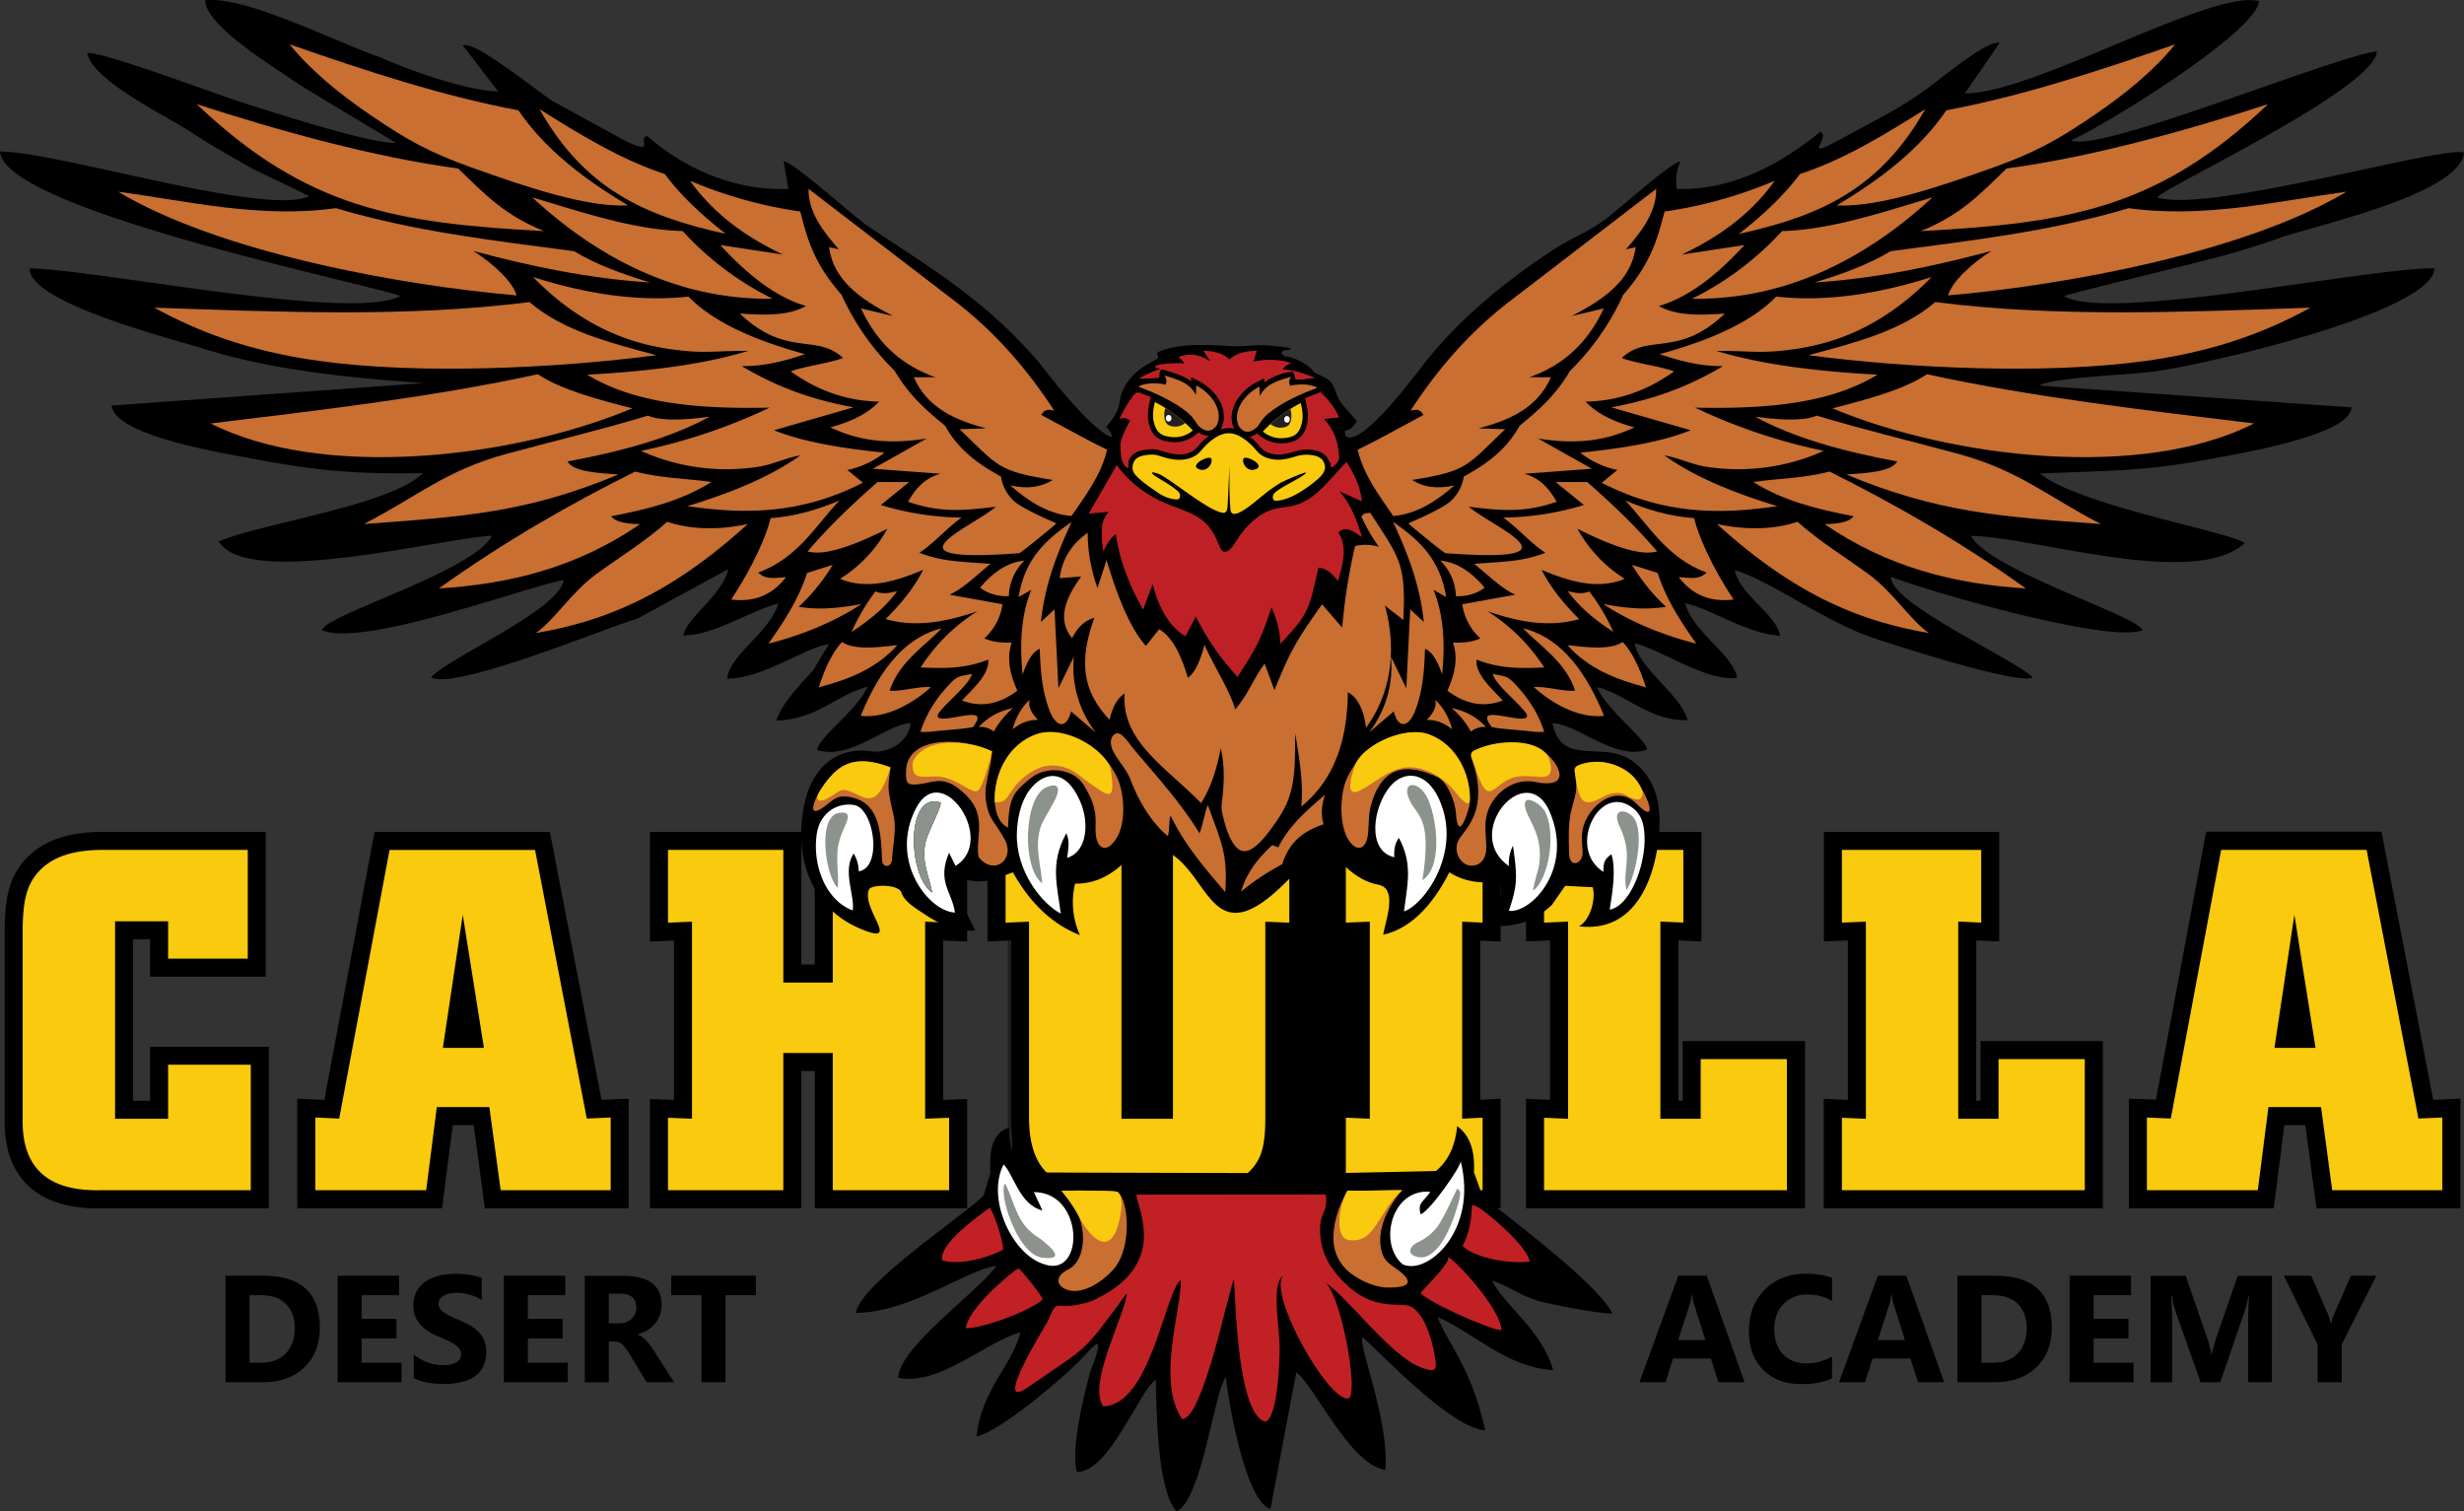 <svg xmlns="http://www.w3.org/2000/svg" viewBox="0 0 1087.59 667"><rect x="0" y="0" width="1087.59" height="667" fill="#333333" stroke="none"/><defs><style>.cls-1,.cls-2{fill:#000001;}.cls-1{stroke:#231f20;stroke-miterlimit:2.61;stroke-width:1.97px;}.cls-2,.cls-3,.cls-4,.cls-5,.cls-6,.cls-7,.cls-8,.cls-9{fill-rule:evenodd;}.cls-3{fill:#f9ca0d;}.cls-4{fill:#231f20;}.cls-5{fill:#c86f31;}.cls-10,.cls-6{fill:#fff;}.cls-7{fill:#c12025;}.cls-8{fill:#8c928c;}.cls-9{fill:#be2025;}</style></defs><title>CDA_logo</title><g id="Layer_2" data-name="Layer 2"><g id="Layer_2-2" data-name="Layer 2"><rect class="cls-1" x="445.84" y="346.06" width="185.55" height="179.26"/><path class="cls-2" d="M66.24,414.62h-7.5v71.22h7.5V462h52.4v71.32H44.3C17.93,533.8,1.5,520.9,2.07,493.8V411.16c0-6.45.38-13.83,2.32-20A31.31,31.31,0,0,1,13.54,377c8.32-7.44,19.66-9.69,30.61-9.84H117.3v63.89H66.24V414.62Zm76.92,70.82,22.16-118.27h77.4l22.8,118.27,12-.51v48.36H214l-4.92-36.71h-9.25l-4.69,36.71H131.21V484.93l12,.51Zm154.31,0V415.11l-10.58.45v-48.4h66.82v58.55h5.92V367.16h67.27v48.4l-10.58-.45v70.37l10.58-.41v48.22H359.63V472.71h-5.92v60.57H286.89V485.07l10.58.41Zm148.77-70.36-10.36.45v-48.4h67V485.84h6.82V367.16H577v48.4l-10.58-.45V493.8a60.13,60.13,0,0,1-1.81,16.29,28.21,28.21,0,0,1-7.14,12.17A32.47,32.47,0,0,1,543.22,531c-6.06,1.84-13,2.26-19.31,2.26H488.78c-6.3,0-13.42-.39-19.46-2.28a31.67,31.67,0,0,1-14-9c-7-7.63-9-18.2-9-28.22V415.12Zm150.42,70.33V415.08l-10.58.41V367.16h76.27v48.39l-9-.41v70.25l9-.45v48.34H586.09V485l10.58.45Zm87.49,0V415.07l-10.58.45V367.16H751v48.37l-10.13-.45v70.75h1.87V459.49h54v73.8H673.57V485l10.58.45Zm131.47,0V415.07l-10.58.45V367.16h77.4v48.37l-10.13-.45v70.75h1.87V459.49h54v73.8H805V485l10.58.45Zm136-.05,22.16-118.27h77.4L1074,485.44l12-.51v48.36h-63.53l-4.92-36.71h-9.25l-4.69,36.71H939.67V484.93Z"/><path class="cls-3" d="M110.69,469.93v55.4H44.15Q9.35,526,10,493.8V411.16c0-7.62.64-13.51,2-17.64a23,23,0,0,1,6.87-10.58c5.63-5.07,14-7.66,25.3-7.81h65.19v48H74.21V406.65H50.79V493.8H74.21V469.93Z"/><path class="cls-3" d="M139.18,525.32V493.24l10.55.45,22.22-118.56h64.22L259,493.69l10.55-.45v32.09H221L216,488.62H192.81l-4.69,36.71Zm56.3-62.83H213.6l-9.34-58.74Z"/><polygon class="cls-3" points="294.85 525.33 294.85 493.35 305.44 493.76 305.44 406.8 294.85 407.25 294.85 375.13 345.75 375.13 345.75 433.68 367.59 433.68 367.59 375.13 418.93 375.13 418.93 407.25 408.35 406.8 408.35 493.76 418.93 493.35 418.93 525.33 367.59 525.33 367.59 464.75 345.75 464.75 345.75 525.33 294.85 525.33"/><path class="cls-3" d="M454.21,406.8l-10.36.45V375.13H495V493.8h22.74V375.13h51.34v32.13l-10.58-.45v87c0,5.93-.49,10.62-1.5,14.07a20.28,20.28,0,0,1-5.25,8.89,24.5,24.5,0,0,1-10.81,6.64q-6.31,1.91-17,1.91H488.78c-7.28,0-13-.64-17.08-1.91a23.87,23.87,0,0,1-10.55-6.76q-6.81-7.49-6.94-22.86Z"/><polygon class="cls-3" points="594.05 525.33 594.05 493.31 604.63 493.76 604.63 406.8 594.05 407.22 594.05 375.13 654.4 375.13 654.4 407.22 645.39 406.8 645.39 493.76 654.4 493.31 654.4 525.33 594.05 525.33"/><polygon class="cls-3" points="681.54 525.33 681.54 493.35 692.12 493.8 692.12 406.76 681.54 407.22 681.54 375.13 743.01 375.13 743.01 407.22 732.88 406.76 732.88 493.8 750.67 493.8 750.67 467.45 788.72 467.45 788.72 525.33 681.54 525.33"/><polygon class="cls-3" points="813.01 525.33 813.01 493.35 823.59 493.8 823.59 406.76 813.01 407.22 813.01 375.13 874.48 375.13 874.48 407.22 864.35 406.76 864.35 493.8 882.14 493.8 882.14 467.45 920.2 467.45 920.2 525.33 813.01 525.33"/><path class="cls-3" d="M947.63,525.32V493.24l10.55.45L980.4,375.13h64.21l22.86,118.56,10.55-.45v32.09h-48.6l-4.92-36.71h-23.23l-4.69,36.71Zm56.3-62.83h18.13l-9.34-58.74Z"/><path class="cls-4" d="M602.28,589.34l-.69.89Z"/><path class="cls-2" d="M586.27,517.86l-131.92-.37c-6.45-4.2-9.39-10.84-8.93-19.81-8.54,2.47-8.63,12.7-8.26,20l-3.06,10.14c-11.8,10.89-53.9,38.65-56.38,51.66,24.76-.27,49.43-19.57,62.12-20.7-8.38,11.62-42.65,35.44-43.43,49.31,18.31,3.73,38.31-15.66,54-20.1-3.32,14.32-17.22,25.22-19.36,46,9.75-1.74,39.76-26.6,49.15-37.29s1.39,7.09.84,9.53c-3,11.21-8.49,33.48-5.68,43.5,14.44-.09,27.22-35.59,34.79-40.8.32,13.13.53,49.12,9.25,58.14,11.25-5.48,16.41-52.44,21.67-59.29,1.15,10.63,8.47,54.65,19.7,58.25l11.39-60.3c7.78,5.19,23.52,40.81,39.38,43.08,1.65-23-12.91-57.09-9.93-58.5,10.56,9.58,38.7,39.63,53.94,41.05-6.15-28.39-17.29-39.4-21-50.1,16.53,7.23,30,22.08,51,23.49-5-17.75-21.47-28.48-27.06-39.56,8.88,2.84,12.65,7.34,23.62,9.78,8.51,1.9,21.14,4.36,29.66,4.87-7.43-15.12-56.84-50.4-57.49-52.14l-3.69-10.36c.53-9.76-2-16.44-7.4-20.27-.8,8.2-3.57,15-9.39,19.79Z"/><path class="cls-5" d="M612.6,568.28c-4.75,0-10.64-2.24-15.38-5.57a19.24,19.24,0,0,1-8.65-16.52c0-6.37,2.33-14.12,6.23-20.69,6.24.17,18.23-.16,24.13-.23-8,9.42-10.51,18.45-9.5,25,1.05,6.79,4.1,7.43,8.58,11C622.12,564.58,624.52,568.38,612.6,568.28Z"/><path class="cls-3" d="M595.23,547.29c-6.29-1-4.33-15.23-.44-21.8,6.24.17,18.23-.16,24.13-.23C607.93,535.08,607.22,549.18,595.23,547.29Z"/><path class="cls-6" d="M627.09,536c4.18-1.63,18.15-21.56,17.62-23.55,7.8,30.88-14.89,50.68-25.63,45.56-10.75-9.08-5.06-33.47,12.26-32C628.64,530.33,625.45,530.68,627.09,536Z"/><path class="cls-6" d="M456.35,526.16c22.35,0,22.53,38.34,4.44,31.8-13.84-4.14-25.63-28.7-17.82-44,4.55,4.44,6.94,17.73,17.15,20.29Z"/><path class="cls-5" d="M491.51,560.2c-5.54,6.26-13.25,10.39-18.77,9.48-6-1-8.16-5.88-1.22-9.41,7.78-3.94,7.73-17.33,4.22-24.3a61.73,61.73,0,0,0-7.28-10.44c2.51-.06,23.84-.2,24.84.54C498.18,529.68,499.8,550.82,491.51,560.2Z"/><path class="cls-3" d="M475.73,536a61.37,61.37,0,0,0-7.28-10.44c2.51-.06,23.84-.2,24.84.54,1.74,1.29,2.11,4.89,1.4,9.31C491.22,556.9,481.2,546.86,475.73,536Z"/><path class="cls-7" d="M415.88,556.25c-1.68-7.06,16.08-19.67,21-23.16,2,2.38,5.73,14.34,6,18.32C437.43,554.79,423.26,558.82,415.88,556.25Z"/><path class="cls-7" d="M426.33,586.25c7.66.13,29.57-8.16,33.93-12.8-.48-1.6-9.18-12.7-10.64-13.58C447.6,560.39,426.95,577.55,426.33,586.25Z"/><path class="cls-7" d="M627,570.69c3.59,4.23,30.36,16.09,35.69,16.46.25-7.91-17-27.86-23.33-32.29C639.34,558,631.85,565.2,627,570.69Z"/><path class="cls-7" d="M645.55,550c6,5.51,21.14,7.94,29.61,6.83-.24-6.61-24.47-27.21-25.36-24.76C649.28,533.5,650.23,540.73,645.55,550Z"/><path class="cls-8" d="M459.08,546.7c-10.31-6.2-10.53-14.1-15.39-24.39-3.37,3.81,5.31,31.43,16.35,32.79C471.88,556.56,462,548.94,459.08,546.7Z"/><path class="cls-8" d="M625.13,554.65c9,2.7,15.18-12.8,17.47-19.95,3.32-10.34,1.48-8.75.66-10.17-2,4-6.28,13.66-8.91,17-5.1,6.52-9.55,6.38-11.15,8.7S622.79,553.95,625.13,554.65Z"/><path class="cls-7" d="M497.33,570.85c-.43,9-17.44,39.68-10.44,49.84,21-.08,27.5-51.34,34.33-55.7.34,12.43-10.91,44.92.6,61.35,9.19-.08,20.47-56.81,22.77-61.59.69,1.48.77,59.53,13.9,62.74,5.45-1.48,6.35-26.23,6.33-33.22,0-7.51-3.8-27.36,1.41-31.19-6.29,8.86,19.94,55.25,28.8,54.17,5.31-.65-3.62-49.59-11.06-51.68,9.22,4.56,29,32.64,43.3,38,7.47,2.78,7,.55,5.85-6.11s-3.86-13.94-6.39-17.11c-3.55-4.43-5-4.4-10.32-4.49-10-.17-16.69-3.37-23.46-10.18-6.57-6.61-10.42-13.86-10.28-23.47.11-7.29,3.48-6.95,2.56-15l-83.64.07c.09,5.76,15.24,31.26-19.79,47-17.18,5.6-14.2-3.21-19.28,8.77-.44,1-25,40.38-9.13,29.45C481.35,593.27,477.12,598.21,497.33,570.85Z"/><path class="cls-2" d="M474.53,390c7,.13,13.44-2.31,19.37-7.25,3.32-2.75,3-5.25,5.34-7.87,1.31-1.45,3.13-2,6.7-1.32,31.39.66,22.88,62.39,71.7,4.78,2.27-3.42,8.83-7.53,11-1.88,4.52,6.36,11.76,12.61,19.69,14,8.85,1.68,3.15,15.94,2.23,22.08,13.23-2.95,22.67-14.72,29.16-27.53,6.72,4.22,14.11,5.21,22,3.84,2.61,7.13-2.17,13.19-4.62,19.6a34.34,34.34,0,0,0,23.53-5.35l4.23-3.52,6-8.61,12.18.63c1.41,5.51-1.22,14.65-6.1,17.23,23.9,2.92,33.09-19.32,35.15-38.72,1.34-12.63-.06-25.63-11.41-34.11-12.72-9.51-31.59,2.83-35.41-16.8C696.47,319.54,713,336,727,330.8c-.41-4.6-18-17.51-22.09-27.55,13.45,3.4,23.42,15.19,40,14.56-3-11.23-21.63-22.7-23.37-33.92,12.73,3.33,31.87,17.14,45.26,15.26-2.33-10.87-19-19.36-23-32.9,12,2.63,26.82,13.29,41.87,14.38-1.31-9.38-17.5-17.63-20-29,15.21,4.39,39.84,22.64,60.55,29.72,9.72,3.32,65.23,21.24,71,17.65-8.28-8.3-63.21-32.7-62.53-44.42,17.08,6.63,96,29.49,111,23.58C944.18,272,878,251.67,870,236.52c27.91.39,98.31,23.52,120.79,3.23C985,234.82,918,223.31,900.44,209c30.41-1.35,45.78-.79,76.36-6.63,11.55-2.21,60.86-10.23,61.09-22.59L900,170.2c6.38-3.67,39.38-4.7,50.27-6.15,23.81-3.17,123.33-26.17,124.36-45.62-28.91-.39-143.77,23.89-163.56,12.28,1.57-.87,40.89-10.42,47.2-12,17.15-4.33,30-7.26,46.83-13.32,16.12-5.79,80.75-19.53,82.49-38-8.23-3.53-114.29,27.22-135.38,19.68,2.28-4,96.51-48.16,96.87-64.41-19.87,2.54-123.15,45.35-134.91,39.23C928,56.1,996.24,14.07,997.11.52c-20.72-5.61-99.95,41-129.84,40.7l15.37-22.34c-4.64-.76-16.72,8.39-26.91,16.34-11.75,9.17-19.11,13.2-32.18,20.23l-13,7c-15.05,8-2.43-1.63-7-4.32-18.19,14.7-38.94,25.86-63.4,25.29a20.7,20.7,0,0,1,1.62-12.32c-5.64,2-20.64,15.58-31.2,24.16-8.86,7.2-16.31,9.24-25,15C664.81,123.93,645,139.84,629,160c-4.39,5.53-28.09,37.79-35.1,32.52l-.4-2.33a7.31,7.31,0,0,0,5.34-4.33c-3.07-4-6.91-6.95-8.63-11.3-2.49-6.32-1.86-6.5-10.22-10.13-1.45-3.15-9.62-7.33-13-7.16-4.25-3.21,3.15-2.56,2.78-3.29s-4.53-.91-8.84-1.42c-5.43-.63-11,.46-16.37.24-10.52-.42-23.64-1.77-33.27,2.57-1.59.72.86,1.79-.56,3-.46.38-2,1.16-4,2.29A38.93,38.93,0,0,0,502,163.9c-3.25,2.64-6.5,7.27-7.41,11.42-.78,3.54-.27,6.08-6.28,13,6.51,8.31-1.31,3.72-9.31-4.35-9.58-9.66-20.44-24.08-20.7-24.38-24-27.52-45.83-40.19-74.84-59.53-7.21-4.81-32.82-28.38-37.57-28.91L348,83.38c-22.7,1.05-45.83-8.66-62.34-23.39-4.55,1.15,4,8.41-9.11,2.48L244.17,44.76c-7.07-4.4-34.56-27.12-39.88-24.7l15.63,20.31c-13.86-.31-39.77-9.49-52.26-15.16-17.93-5.93-60-27.56-77.17-25,.8,11.35,28.69,28.23,39,35.36,6.14,4.24,44.87,27.1,45.21,27.46-10.58.67-55.83-13.94-68.58-18.06C94,41.05,46.57,23.14,38.48,23.33,40.74,35.66,73.25,51,84.57,58.5c8.67,5.77,16.66,10.08,25.43,15.14,3.35,1.93,26,12.42,26.41,13C116.92,95.55,26.26,67.07,0,66.88c1.48,24.91,151.17,55.9,176.83,63.68-20.4,11.7-134-11.66-163.77-12.11-.16,15.33,63.11,31.15,76.83,35.47,30.48,9.6,65.46,12.89,97.22,15.16L49.29,179c1.19,13.21,48.93,20.94,60.41,23.13,29.1,5.55,47.09,7.29,77,6.66C173,222.94,114.17,231.22,96.57,239c12.54,20.94,98.83-1.62,120.61-2.54-8.13,15.72-73.39,34.82-75.12,41.69,18.27,7.54,85.44-17.59,106.71-22.22-1.3,13.05-50.6,34.16-58.52,43.06,10.66,5.79,76.81-21.74,91.21-26l40.06-21.83c-3,12-18.22,21.17-19.93,29.29,13.17.22,30.19-11.19,42-14.09-3.93,12.93-21.18,22.19-22.69,33.14,15.64.22,35.3-14.25,45-15.17l-7,11.55c-5,5.47-14.33,15.19-16.21,22.21,18.62-.88,25.69-11.05,40.24-15-4,9.92-22.29,22.77-22.15,27.95,14.29,4.56,29.82-10.88,41.19-12-.67,7.86-9,13.43-17.16,12.63-16.41-2.42-25.74,8.26-29,20.18-5.91,22-.44,47.7,23.79,58,19.08,8.11.27-8.68,4-17.28,1-2.24,13-2.48,14.3,1.42s5.78,6.6,10.28,9.57c6.26,4.14,13.62,7.82,22.23,7.15-2.88-6.91-7.38-11.52-6-22.52l6.92.85c7.86-.18,9.17-1.82,15.77-4,7.47,13.33,17.16,22.85,29.57,27.69A35.35,35.35,0,0,1,474.53,390Z"/><path class="cls-5" d="M677.57,345.13c-9.16-1.83-18.06,4.61-20.9,13.08-1.9,5.66-.58,11.25-.63,15.84,0,4.15-1.95,8.17-6.75,8-4.55-.2-7.44-5.67-6-10,.92-2.66,3.26-4.59,5.35-8.23a25.47,25.47,0,0,0,3.79-12.48,38.2,38.2,0,0,0-1.45-12c-1.58-6.12-3.83-7,2.16-9.15,7.69-2.78,19.19-3.57,25.87-.1C686.6,334,696.21,348.85,677.57,345.13Z"/><path class="cls-5" d="M436,357.3c1.23,4.64,3.34,5.88,7.31,12.92,5.2,9.21-4.72,16.57-11.35,8.06-1.63-8.16,4-17.88-5.42-27.22s-13.83-5.84-20.44-5c-5.57.7-6.36,0-6.2-5.64.47-16.29,25.7-14.91,38-8.76l-.54,4.65-1.32,6.2C434.83,348.26,434.42,351.36,436,357.3Z"/><path class="cls-5" d="M454.85,343.54c-7.37,6.09-9.46,8-9.92,21.8-4.1-2.24-5.41-6.39-5.88-11.38-.35-12.73,6.18-25.48,18.27-29.82,8.88-3.19,20.62,1.41,27.78,8,3.68,3.4,7.68,9.17,9.13,14,1.85,6.1,2.19,13.89.36,19.81a16.18,16.18,0,0,1-3.94,6.8c-2.58,2.4-5.14,1.79-6.35-1.55-.85-2.33-.73-4.84-.7-7.28a29.66,29.66,0,0,0-.35-5.68c-.82-4.74-2.66-7.85-4.67-11.36C474,339,461.84,337.78,454.85,343.54Z"/><path class="cls-5" d="M605,356c-1,3.81-.73,8.25-1.18,12.15-.89,7.65-5.69,7.79-9,1.87-3.14-5.54-3.48-15.66-1.49-23.14,1.61-6,7.34-14,12.49-17.47,7.26-4.84,17.81-7.85,24.89-5.25,12.15,4.46,18.81,17.7,18.06,30.44-.78,4.1-5,17.33-6.06,5.19a25.91,25.91,0,0,0-.86-5.21c-1.23-4.11-3.73-10-7.58-11.71C620.35,336.52,609.69,338.23,605,356Z"/><path class="cls-5" d="M722.56,354.92c-9.38-9.44-21.43,1-23.79,10.38-1,4-.34,7.85-.21,10.69.25,5.34-5.9,7.59-6,.5-.08-6.32-.5-13.07,1.11-19.21,2.08-7.95,2.36-8,1.83-13.45-.46-4.77-1.67-5.29,3.32-6.77a23.2,23.2,0,0,1,19.71,3.67C725.57,345.89,733.9,366.33,722.56,354.92Z"/><path class="cls-6" d="M468.2,403.23c-8.39-4.43-19.91-18.72-19.37-35.6.19-6.05,1.6-13.45,5.36-18.61,5.87-8.07,15.76-10.83,22.56,4.61,4.19,9.52,3.11,22.34-5.74,25,.47-3.73,1.35-7.32-.35-10.86C463.33,381.08,466.69,390.84,468.2,403.23Z"/><path class="cls-3" d="M597.84,338.57c-5.81,17.43,3.33,10,9.67,5.88,7.81-5.14,13.65-7.79,23-4A30.92,30.92,0,0,1,642,349.15c3.42,4.1,7,8.46,6.76,2.28-.42-11.71-6.94-23.21-18.1-27.3S600.11,329.66,597.84,338.57Z"/><path class="cls-3" d="M439.06,354c5.79,1,5.95-4.23,10.67-8.91,6.67-6.62,14.42-9.55,23.18-5.16,2.83,1.42,4.7,3.5,8.42,6,6.52,4.38,10.81,8.62,9.38-2.9-.25-2-.33-4.23-1.44-6-5.7-8.91-21-16.81-31.95-12.88C445.23,328.48,438.7,341.23,439.06,354Z"/><path class="cls-6" d="M617.46,369.82c6.24,11.59,3.73,20.52,2.25,32.46,9.7-3.37,27.08-28.53,14.27-51.94-6-10.43-15-9.54-20.19-3.47-7.91,9.23-10.6,28.79,1.64,31.49C615.24,375.08,615.68,372.12,617.46,369.82Z"/><path class="cls-8" d="M630.5,353.17c4.48,11,5.66,30.07-2.66,35.35,4.35-27.62-2.17-28.12-5.54-35.09C617.85,344.27,626.84,344.18,630.5,353.17Z"/><path class="cls-6" d="M411.49,394c-11.06-7.54-11.73-45.32,3.78-39.75,0,2.68-5.58,12.78-6.67,17.27-2.09,8.62,1.44,14.75,2.89,22.48Zm10.28-11.82c18.44-11.16-6.13-47.43-17.47-25.42-12.09,23.46,5.93,45.7,17.21,46-1.26-9.16-8.08-13.46-2.6-26.4Z"/><path class="cls-6" d="M666,402c9.92,1.24,29.47-19.19,17.44-45-10.89-21.31-37.88,11.11-17.41,25.25a17.1,17.1,0,0,1,1.79-9C669.77,387.16,669.89,390.51,666,402Z"/><path class="cls-8" d="M681.92,358.17c4.3,8.12,2.5,23.77-2.2,31.46a11.37,11.37,0,0,1-3.1,3.5,73.44,73.44,0,0,1,1.9-7.83,28.32,28.32,0,0,0-1.11-19.16c-.72-1.72-1.57-3.39-2.36-5C668.62,348.18,679.55,353.71,681.92,358.17Z"/><path class="cls-6" d="M710.51,401.5c9.81-1.82,17-22.65,15.13-35.53-.52-3.61-1.53-6.38-4.29-8.8-15-13-30.17,17.22-13.63,27.66,0-4.67.68-5.6,3.52-7.83C713.43,383.57,711.7,393.95,710.51,401.5Z"/><path class="cls-8" d="M719.94,359.73c6.74,5.27,2,27.11-1.94,33-1.54-4,.57-11.92,0-17.24a31.47,31.47,0,0,0-3.28-11C711.69,357.5,716.31,356.9,719.94,359.73Z"/><path class="cls-6" d="M360.51,368.11c-2.05,14,4.16,29.43,15.87,33.73,1-6.61-4.66-17.46.43-25.11a15.32,15.32,0,0,1,2.22,7.85c10.69-1.58,6.79-28.12-2.23-29.31C368.57,354.17,361.77,359.54,360.51,368.11Z"/><path class="cls-3" d="M670.78,342.65c7.39-1,16.76,4.1,12.94-7.8-3.45-8.27-19.53-8.71-29.62-5-6.45,2.39-5,2.64-3,8.77C657.74,359.16,658.7,343.76,670.78,342.65Z"/><path class="cls-3" d="M717.79,351c4.68,2.69,7.38,2.63,7.25-1.35-2.62-9.44-15.09-15.44-25.5-12.77-5.69,1.46-4.66,2.27-3.85,7.66,1.64,10.9,4.4,11.39,12.25,7C710.7,350,715,349.23,717.79,351Z"/><path class="cls-8" d="M460.06,389.91c-.6-8.17-3.45-15.9-.86-24.54,1-3.31,4.82-8.76,6.79-13.06s1.24-7-3.93-4.93C451.84,351.42,450.85,383.06,460.06,389.91Z"/><path class="cls-8" d="M411.49,394c-1.45-7.73-5-13.86-2.89-22.48.79-3.25,3.91-9.45,5.59-13.63,1.22-3,2-4.43-2.27-4.18C399.93,354.37,401.3,387,411.49,394Z"/><path class="cls-3" d="M402.92,336.28c-.79,7.85,3.67,6.58,9.65,6.42,5.5-.14,10.14,2.73,13.63,4.71,5.55,3.15,5.65,2.25,7.8-2.76a98.18,98.18,0,0,0,3.91-13C428.28,326.86,408.13,324.75,402.92,336.28Z"/><path class="cls-5" d="M393.69,379.45c.16-2.09.48-4.82.79-7.51,1.34-11.63-.44-11.17-2-21.67a19.86,19.86,0,0,1-.06-6.27l.63-5.26c-7.73-3-15-4-21.2-.46-3.92,2.24-7.49,6.82-10.14,11.1-2,3.29-5.88,12.22,1.74,6.93,4.46-3.09,6-6.48,14.23-3.89,11.26,3.57,11.13,17.44,11.66,27.27C389.52,383.15,393.43,383,393.69,379.45Z"/><path class="cls-3" d="M393.06,338.74c-7.73-3-15-4-21.2-.46-3.92,2.24-7.49,6.82-10.14,11.1-2,3.29-1.21,6.53,6.41,1.24,4.46-3.09,4.72-2.38,12.56,1.11C387.22,354.63,390.31,347.18,393.06,338.74Z"/><path class="cls-8" d="M369.74,391.84c.66-6.14-.85-11.58.24-18.68a35.5,35.5,0,0,1,2.75-8c1.41-3.41,3.38-7.21-2.32-6.39C360.62,360.13,364.27,386.64,369.74,391.84Z"/><path class="cls-9" d="M498.83,185.65c-1.27-.72-2.24-1.59-4.69-.77a54.36,54.36,0,0,1,5.73-9.76c1.37-1.86,1.81-2.32,4.15-1.43,1.29.49,2.61,1,3.94,1.6l-.4,1.63c-.83,3.4-1.31,6.77-.41,10.2,1.46,5.54,4.4,7.55,10,8a14.59,14.59,0,0,0,10.8-3.41l1.1-.89a7.71,7.71,0,0,0,4.63,1.49,33.61,33.61,0,0,0-2.89,2.47c-1.85,1.76-2.83,3.7-5.23,4.79-3.54,1.6-7.42,1.1-11,0-3.81-1.15-4.67-1.58-8.82-1.08-3.25.39-6.32,1.66-7.53,4.94-.42,1.15.19,3.77-.54,3.15l-.72-.6c-2.19-1.85-2.28-5.46-2.38-9.1-.09-3.43,2.7-8.31,4.3-11.28ZM512,163.82c.46-1.2,1.85-.52,2.77-.24,4.07,1.24,7.95,2.35,11,4.71l.05-1.76L529,168.1c7.08,3.49,13.89,12.32,10.2,20.44l-.08.19-.12.17q-.27.4-.56.74a11.07,11.07,0,0,1,6.29-.44l-.08-.17c-3.69-8.12,3.12-17,10.2-20.44l3.17-1.56.05,1.76c3-2.29,8.91-4.82,12.73-4.62.23.72,1.18,2.78.85,3.38,1.28-.15,2.67.09,4-.14l1.66-.27a20.48,20.48,0,0,1,3.34-.25c-4.65-2-9.37-3.61-14.44-3.83.65-1.36,2.15-2.13,3.64-2.9a32.89,32.89,0,0,0-16.54-.56l1.42-4.75c-4.84,0-9.07,1-12.09,3.83-2.73-2.85-6.91-3.67-11.54-3.89l3.15,4.75c-4.63-3.19-9.3-3.78-14-2,.86,1,3,2.59,2.1,2.9-3.45-.56-15.86.55-11.66,1.92l1,.31c.61.2.43.13-.12.31a52.66,52.66,0,0,0-8.73,4,48.88,48.88,0,0,0,9-.28c0-.07-.11-.14-.14-.22a10.45,10.45,0,0,1,.34-2.68Zm70.45,9a31.66,31.66,0,0,1,8.63,11.4l-6.73.74c4.31,4.32,6.15,9.69,6.66,15.63.22,2.59-.26,3.32-2.29,5.13-.43.38-.81.58-1,.37l-.56-.5c-.23-.2.51-.35.13-1s-.77-1.4-1.06-1.94c-1.44-2.71-4.26-3.74-7.15-4.09-5.89-.72-8.41,1.6-13.56,2a12.46,12.46,0,0,1-6.29-1c-2.39-1.08-3.37-3-5.23-4.79q-1.2-1.14-2.37-2.06a8.65,8.65,0,0,0,3.28-1.4l1.1.89a14.59,14.59,0,0,0,10.8,3.41c5.57-.49,8.51-2.5,10-8,.91-3.44.43-6.81-.41-10.2l-.4-1.63c2.12-.91,4.23-1.73,6.24-2.45l1.42-.5Z"/><path class="cls-5" d="M514.45,169.77c-2.49-.66-8.82-1.21-12,.93,7.32,2.6,15.83,6.56,21.63,11.3,2.34,1.91,3.11,3.38,4.78,5.85,3.55,3.28,6.2,2.73,8.27-.25,3.09-6.81-3-14.46-9.13-17.46q-.06,2.1-.12,4.2c-2.7-5.34-7.63-6.69-13.79-8.58C515,167.63,515.13,168.27,514.45,169.77Z"/><path class="cls-3" d="M509.35,186.54c-.8-3-.33-6.06.42-9.08A60.14,60.14,0,0,1,526.49,190a12.32,12.32,0,0,1-9.17,2.91C512.72,192.49,510.57,191.14,509.35,186.54Z"/><path class="cls-4" d="M514.07,185a10.42,10.42,0,0,1,.3-4.93,42.48,42.48,0,0,1,6.5,4.67c.44.37.93.77,1.37,1.17s.56.53.9.8a7,7,0,0,1-5,1.57C515.8,188,514.69,187.34,514.07,185Z"/><ellipse class="cls-10" cx="515.84" cy="184.59" rx="1.24" ry="1.46"/><path class="cls-5" d="M569.46,170.26c2.49-.66,8.82-1.21,12,.93-7.32,2.6-15.83,6.56-21.63,11.3-2.34,1.91-3.11,3.38-4.78,5.85-3.55,3.28-6.2,2.73-8.27-.25-3.09-6.81,3-14.46,9.13-17.46q.06,2.1.12,4.2c2.7-5.34,7.63-6.69,13.79-8.58C568.87,168.12,568.78,168.76,569.46,170.26Z"/><path class="cls-3" d="M574.56,187c.8-3,.33-6.06-.42-9.08a60.14,60.14,0,0,0-16.72,12.53,12.32,12.32,0,0,0,9.17,2.91C571.19,193,573.35,191.63,574.56,187Z"/><path class="cls-4" d="M569.84,185.46a10.42,10.42,0,0,0-.3-4.93,42.46,42.46,0,0,0-6.5,4.67c-.44.37-.93.77-1.37,1.17s-.56.53-.9.8a7,7,0,0,0,5,1.57C568.11,188.53,569.22,187.83,569.84,185.46Z"/><ellipse class="cls-10" cx="568.07" cy="185.09" rx="1.24" ry="1.46"/><path class="cls-3" d="M532.32,196.47c7.38-7,12.7-7,20.08,0,2.3,2.18,2.82,3.83,5.85,5.21a14.71,14.71,0,0,0,7.41,1.16c5.13-.43,7.57-2.71,13.1-2,2.29.28,4.41,1,5.41,2.9,1.65,3.11.05,5.38-2.24,7.49a53.66,53.66,0,0,1-5.51,4.28c-3.72,2.58-8.38,5.23-13.14,5.52-1.59.1-1.9-1.87-.9-3.27,3-2.74,8.34-5.08,11.74-7.24,8.33-5.3-7.63,1.89-8.56,2.39a62,62,0,0,0-8.34,5.92c-2.89,2.25-13.56,12-14.1,6.11-.56-6-.46-13.61-.46-19.8,0,.71-.52,13.35-.83,18.19-.21,3.36-1.3,3.62-4.79,2.18-7.52-3.11-21.7-15-26-16.5-2-.67-4.43-1-.46,1.51,3.41,2.17,6.69,3.9,9.71,6.65,1,1.4.69,3.37-.9,3.27-4.76-.3-7.39-2.34-11.11-4.93a53.7,53.7,0,0,1-5.53-4.3c-2.22-2-3.6-3.82-2.47-6.89.86-2.33,3.16-3.17,5.67-3.47,3.95-.48,4.36-.07,7.89,1,4.44,1.33,8.71,1.65,12.62-.12,3-1.38,3.56-3,5.85-5.21ZM530,207.32c2.78.63,5.16-2.39,4.74-4.65-.46-2.47-11.25,3.15-4.74,4.65Zm23.5,0c6.5-1.49-4.28-7.12-4.74-4.65C548.29,204.92,550.67,208,553.45,207.32Z"/><path class="cls-9" d="M480.53,226.73l12.37-21.47q9,12.3,24.57,18.07c10.11,3.75,14.5,5.49,18.79,13.25,2.32,4.2,2.78,10.77,8.11,4.22,3.27-5.18,5-7.42,7.73-10,5.84-5.46,10-6.32,16.06-7.09,11.89-1.53,17.58-11.23,26.19-19.82,3.83,5.89,6.27,11.71,6.74,17.4l-9.85-4.44c5.35,6.2,7.75,13.14,9.92,20.14-3.34-1.74-6.43-5.41-10.44-2,3.9,5.74,2.29,13.46-.15,21.47-2.43-3-4.94-5.77-8.66-5.85-4,18-4,20.15-16.88,33.69.11-6.66-1.87-11.44-3.78-16.29-4.78,14.48-6.72,18-15,30.73a112.2,112.2,0,0,1-18.44-26.66l-4.52,8.74c-6.7-3.92-11.56-11.53-14.51-23l-4.22,11.26c-6.9-12.14-10.63-23.15-12-33.32-2.43,1.63-4.11,4.48-5.55,7.7-1.06-7.2-1.45-13.92,2.44-17.55Z"/><path class="cls-5" d="M459.61,183.14c10.55,5.61,20,11,29.07,15.37-2.63,11-9.32,20-15.74,29.25-9.7-.78-18.56-6.06-27-13.51,8.46,1.84,14.19.44,18.7-2.41-24.71-3.93-24-6.15-41.1-22.4l11.66-.37c-13.52-3.67-25.87-8.89-31.84-22.58h9.44c-13.89-4.94-25.3-14.19-32.77-30.36l14.07,3.33c-14-7.29-26.27-15.64-28.14-30.36l4.26.92c-7.26-8.23-13.5-16.7-13.33-26.66l62,47.58c19.48,14.42,34.27,31.62,46.47,50.35C463.15,180.63,461.06,180.46,459.61,183.14Z"/><path class="cls-5" d="M467.74,255.17c1-7.84,4.72-14.66,12.35-20a73.44,73.44,0,0,0,4.34,24.37l4-12.35c5.1,17.22,10.78,30.54,17.36,37.89l5.84-7.35c5.95,3.4,9.71,11.54,12.69,21.37,3-2,5.37-7.08,7.35-14.52,2.9,7.28,11.56,20.73,13.52,28.55,6-7,8-13.56,13-20.2l4.34,11.69c7-17.47,10.14-22.57,21-37.89L592.43,277A256.08,256.08,0,0,1,598.11,241a20.3,20.3,0,0,1,10.52.33A75.43,75.43,0,0,1,600.92,228c1.34-1.9,2.26-1.28,3.87-1.73,12.72,19.94,15.86,21.73,14.62,47.49-2.17-2.11-5.94-4.48-8.11-6.59,4.23,15.63,4.72,36-8.38,54.09-.51-5.77-3-13.39-8-15.7-.16,21.62-6.31,38.92-20.53,50.41,1-11-1-21.58-2.67-32.22-.28,9.65.48,19.29-3,28.93-1.83,5.08-5.58,10.46-8.9,14.78-3.91,5.09-7.65,8.5-10.93,8.19-3.56-.33-6.61-5.51-8.78-14.2-1-4-1.13-4.62-.65-8.58.92-7.48,1.11-15-.63-22.61-1.8,9.55-4.58,17.78-8.68,24.2-15.64-16-35.36-27.34-33.72-48.41-3.49,2.27-5.49,6.45-6.68,11.69-9-9.83-15.33-21.71-6.68-45.07-3.8,1.08-7.2,3.65-9.85,9-6.58-7.94-3.24-17.29,4-27.21Z"/><path class="cls-5" d="M491,330.84c-.95-2.61-.83-4.46,0-5.77,3-4.5,7,2.77,9.61,5.81,9.85,11.63,20.74,23.59,28.86,36.93,1.54-4,2.1-8.54,3.64-12.53,6.09,16.73,8.87,21.61,7.71,38.51C532,383.42,523,373.18,516.7,360c-1,2.84-.27,6.23-1.23,9.07-7.46-6.24-13-15.7-16.55-25.1C497.11,339.16,493.08,335.57,491,330.84Z"/><path class="cls-5" d="M566,381.45a101.43,101.43,0,0,0-18.2,12.09C550,385.71,555,379,561.58,373l2.65,1c4.73-9.65,12.7-16.4,20.61-23.2-1.62,4.92-1.8,9.25-.62,13C576.14,366.56,569.17,371,566,381.45Z"/><path class="cls-5" d="M449.59,263.53c2.9-17.7,12.93-25.78,23.45-33.2-6.32,13.58-11.88,27.64-13.58,44.18l6-5.55,1.73,34.8L474,289.82a47.13,47.13,0,0,0,9.75,33.57l-11-9.38c-2.2,8.42-6.83,6.47-9.4-.15-3.56-9.16-4.06-18.33-4.42-27.5-3,1.23-5.49,5.19-7.53,11.36-1.63-15.54-.14-27.78,3.83-37.4Z"/><path class="cls-5" d="M432.62,259.36c3.79,3.1,9.23,4,12.68,3.76a22.79,22.79,0,0,1,6.88-15.7C445.42,248.13,439.06,251.7,432.62,259.36Z"/><path class="cls-5" d="M441.82,210.34a18.66,18.66,0,0,0,5.38,10.46c3.56,3.71,19,10.12,19.06,10.19.1.22-14,11.75-16.3,13.17-61.56,4.63-22.54-10.47-10.37-20.49-12,1.35-23.75,3.15-38.75-2.22,3.43-6.21,7.93-10.74,14.32-12.34l-29.87-2.22L409,193.55c-14,2.25-28.11,2-42.45-4.94,8.24-2.3,15.87-5.43,21.47-11.35-14.74-.27-27.55-5.16-39-13.33,6-2.3,17.07-3.62,23.08-5.92-11.79-11.08-24.86.05-45.54-19.62,9.39.61,21.05,1.32,29.13-3.33-13.51-4-25.9-14-37.77-26.91l27.65,4.2c-16.34-7.73-30.56-17.94-41-32.58a194.56,194.56,0,0,0,48.63,13.58c3,11.21,5.48,22.21,18.27,36.78a111.89,111.89,0,0,0,23.45,33.57c6.53,11.12,14.35,17.73,22.21,24.19C423.32,199,432.33,205.12,441.82,210.34Z"/><path class="cls-5" d="M446.94,321.87c1.58-5.67,4.14-9.92,7.53-13-.65,2.53.17,5.24,3.7,8.89C453.32,317.63,450,319.56,446.94,321.87Z"/><path class="cls-5" d="M432,320.89a9.26,9.26,0,0,1,6.66,2,38.29,38.29,0,0,1,8.52-10.43C442.07,313.72,437,315.53,432,320.89Z"/><path class="cls-5" d="M424.61,309.16c8.48,3.31,16.61,1.58,24.44-4.32-3.19-7.08-4.87-14.15-2.47-21.23-3.66.1-8.09,0-12.09-1.85a25.06,25.06,0,0,0,8-15.06l-23.33-4.2c6.49-3.18,10.75-7.67,18.06-13.64-12.91-1-21.11-.89-31.39-4.87,7-4.72,12.32-11.15,18.64-15.55a126.49,126.49,0,0,1-35.67-5.55l12.47-10.12H387.33c-9.83,8.68-20.36,18.31-30.85,30.61,6.86,2,19.1-1.84,35.18-10a60.35,60.35,0,0,1-20.86,22.09c11.62,4.84,24,1.43,36.65-3.95-4,8-9.86,15.06-16.54,21.72,13.11,3.8,26.71,1.3,40.48-3.46a81.4,81.4,0,0,0-25.05,24.81c9.51.4,19,.8,29.87-3.46C436.7,297.39,430.23,303.25,424.61,309.16Z"/><path class="cls-5" d="M428.9,297.44c.08.62-.55,1.78-1.58,3.23-3.72,5.25-13.75,13.18-13.45,15.42.47,3.54,17.11-3,17.58.57.18,1.41-.86,2.48-1.91,4.2-3.6.93-12.66,1.35-17.26,1.93a28.5,28.5,0,0,1-6,.21c2.85-8.84,7.53-15.36,12.86-21.06C422.88,298,423.63,298.67,428.9,297.44Z"/><path class="cls-5" d="M392.68,304.79c4.23-12.65,15.27-19.49,23-27.46-13.75,3.3-26,14.59-35.79,38.63,11.72,1.27,23.6-6,31-12.65C406.59,302.61,397,305.49,392.68,304.79Z"/><path class="cls-5" d="M371.64,283.37c5.51,3.53,14.94,2.48,24.44,1.36-9.2,10.34-21.52,15.22-34.68,18.64C364.07,295.08,367.31,288,371.64,283.37Z"/><path class="cls-5" d="M396,260.91c-5.62,7.68-12.68,13.14-20.12,18A90.78,90.78,0,0,1,386.45,261C389.62,262.46,392.78,261.66,396,260.91Z"/><path class="cls-5" d="M367.56,249.31l-11.35,3.58c-3.67,11.82-11,22.63-17,31.16,13.48-3.31,29-9.38,41-17.46-9.43,1.84-18.71,2.69-27.65,1.23A85.75,85.75,0,0,0,367.56,249.31Z"/><path class="cls-5" d="M322.76,264.61c10-15.18,15.66-28.62,17.4-35.92,11.15-.81,21-3.84,30.36-7.78-10.79,11.42-18.28,25.28-35.86,31.82,3.67,3.36,7,2.26,12.28,2C340.75,262.86,332.59,265.87,322.76,264.61Z"/><path class="cls-5" d="M236.49,279.42c8.05-5.47,15.63-17.91,26.44-25.84,10.5-7.7,21.56-14.35,31.57-23.28,10.52,3.48,22.39,3.76,35.54,1C293.69,264.44,264.28,274.63,236.49,279.42Z"/><path class="cls-5" d="M355.35,156.32c-22.83-6.33-40.49-14.16-51.46-25.42-23,2.53-46.64-1.62-68.62-8.64,25.13,25.64,49.28,30.88,67,32.61,10,1,15.88-.11,28,0-20.68,6.32-46.4,9.18-71.09,10.49,20.45,12.46,47.57,15.27,80.53,14.56A250.69,250.69,0,0,1,282.9,199a91.87,91.87,0,0,0,51.91,7c6.4-1,11.93-3.88,18.44-5-12.8,9.18-29.78,16.3-49.86,22.4,24.54,3.52,49.66,3.92,77.51-10.37L374,207.42c5.89-1.05,13-4.62,16.29-7.65-18.54-1.86-36-4.73-48.63-9.87l35.05-10.12c-18.39-3.42-33.51-8.81-49.27-18.16C338.12,161.59,346.31,159.31,355.35,156.32Z"/><path class="cls-5" d="M282.56,231.33c-28.13,19.33-58.1,26.51-88.86,28.39,29.81-21.3,58.48-37.53,86.64-51.59,11.56,3.05,23,3,33.69,4.63-13.66,8.46-28,11.92-44.31,15.12C271.35,229.91,275,231.27,282.56,231.33Z"/><path class="cls-5" d="M250.48,203.68c24.47-4.5,46.13-10.64,62.7-19.75-13.28,1.79-22.43,1.67-27.15-.49-20.49,6.19-42,11.31-62.89,17-26.39,7.22-39,18.7-62.51,30.85,44.31-3.27,71.79-5,112.31-21.85C264.35,208.79,253.14,208.33,250.48,203.68Z"/><path class="cls-5" d="M279.11,180.23c-15-3.84-31.62-8.24-41.71-15.06C191.15,175.27,140.88,181.08,93,186.9,142.4,212,226.29,202.34,279.11,180.23Z"/><path class="cls-5" d="M289.72,156.78c-20.38-5.48-41-10.6-56-23.45-54.51,6.88-110.11,4.34-165.63,2.47,19,10.39,41.36,19.12,72.46,23.46C184.76,165.45,245.59,162.57,289.72,156.78Z"/><path class="cls-5" d="M208.88,110.75c24.88,6.71,50.94,12.18,78.12,13.95-12.82-3.87-24.45-8.25-33.57-13.82-35.05-4.68-70.1-8.55-105.15-19-33.54,4.62-65.41-3.12-96.14-7.28,44.59,26.75,124,41.3,175.87,45.79C226.39,124.27,217.26,116,208.88,110.75Z"/><path class="cls-5" d="M240.11,102c-17.26-7-25.57-15.69-37.89-27.64-37.52-5-79.52-16.78-115.4-28.39C135.29,92,174.86,98.53,240.11,102Z"/><path class="cls-5" d="M163.65,50.87C149.56,41.28,137.11,31,127.8,19.54c34.29,12,68.31,23.05,101,29.13,12.07,17.66,29.39,30.56,48.38,42-17.69.86-43.08-7.42-69.47-16.89C189.53,67.23,179.8,61.86,163.65,50.87Z"/><path class="cls-5" d="M341.06,131.85c-41.5.6-76.82-17.69-106.14-44.74,21.31,6.33,44.73,14.32,66.4,14.87A134.3,134.3,0,0,0,341.06,131.85Z"/><path class="cls-5" d="M238.13,48.18C256,59.39,273.91,70.41,293.42,76.81c7,9.44,16.31,18.13,26.91,26.41C284.52,95.36,258.11,83.48,238.13,48.18Z"/><path class="cls-5" d="M628.31,183.14c-10.55,5.61-20,11-29.07,15.37,2.63,11,9.32,20,15.74,29.25,9.7-.78,18.56-6.06,27-13.51-8.46,1.84-14.19.44-18.7-2.41,24.71-3.93,24-6.15,41.1-22.4l-11.66-.37c13.52-3.67,25.87-8.89,31.84-22.58h-9.44c13.89-4.94,25.3-14.19,32.77-30.36l-14.07,3.33c14-7.29,26.27-15.64,28.14-30.36l-4.26.92c7.26-8.23,13.5-16.7,13.33-26.66l-62,47.58c-19.48,14.42-34.27,31.62-46.47,50.35C624.77,180.63,626.85,180.46,628.31,183.14Z"/><path class="cls-5" d="M638.33,263.53c-2.9-17.7-12.93-25.78-23.45-33.2,6.32,13.58,11.88,27.64,13.58,44.18l-6-5.55-1.73,34.8-6.79-13.95a47.13,47.13,0,0,1-9.75,33.57l11-9.38c2.2,8.42,6.83,6.47,9.4-.15,3.56-9.16,4.06-18.33,4.42-27.5,3,1.23,5.49,5.19,7.53,11.36,1.63-15.54.14-27.78-3.83-37.4Z"/><path class="cls-5" d="M655.29,259.36c-3.79,3.1-9.23,4-12.68,3.76a22.79,22.79,0,0,0-6.88-15.7C642.5,248.13,648.85,251.7,655.29,259.36Z"/><path class="cls-5" d="M646.1,210.34a18.66,18.66,0,0,1-5.38,10.46c-3.56,3.71-19,10.12-19.06,10.19-.1.22,14,11.75,16.3,13.17,61.56,4.63,22.54-10.47,10.37-20.49,12,1.35,23.75,3.15,38.75-2.22-3.43-6.21-7.93-10.74-14.32-12.34l29.87-2.22-23.7-13.33c14,2.25,28.11,2,42.45-4.94-8.24-2.3-15.87-5.43-21.47-11.35,14.74-.27,27.55-5.16,39-13.33-6-2.3-17.07-3.62-23.08-5.92,11.79-11.08,24.86.05,45.54-19.62-9.39.61-21.05,1.32-29.13-3.33,13.51-4,25.9-14,37.77-26.91l-27.65,4.2c16.34-7.73,30.56-17.94,41-32.58a194.56,194.56,0,0,1-48.63,13.58c-3,11.21-5.48,22.21-18.27,36.78A111.89,111.89,0,0,1,693,163.69c-6.53,11.12-14.35,17.73-22.21,24.19C664.59,199,655.58,205.12,646.1,210.34Z"/><path class="cls-5" d="M641,321.87c-1.58-5.67-4.14-9.92-7.53-13,.65,2.53-.17,5.24-3.7,8.89C634.6,317.63,637.93,319.56,641,321.87Z"/><path class="cls-5" d="M655.91,320.89a9.26,9.26,0,0,0-6.66,2,38.29,38.29,0,0,0-8.52-10.43C645.85,313.72,650.95,315.53,655.91,320.89Z"/><path class="cls-5" d="M663.31,309.16c-8.48,3.31-16.61,1.58-24.44-4.32,3.19-7.08,4.87-14.15,2.47-21.23,3.66.1,8.09,0,12.09-1.85a25.06,25.06,0,0,1-8-15.06l23.33-4.2c-6.49-3.18-10.75-7.67-18.06-13.64,12.91-1,21.11-.89,31.39-4.87-7-4.72-12.32-11.15-18.64-15.55a126.49,126.49,0,0,0,35.67-5.55l-12.47-10.12h13.95c9.83,8.68,20.36,18.31,30.85,30.61-6.86,2-19.1-1.84-35.17-10a60.35,60.35,0,0,0,20.86,22.09c-11.62,4.84-24,1.43-36.65-3.95,4,8,9.86,15.06,16.54,21.72-13.11,3.8-26.71,1.3-40.48-3.46a81.4,81.4,0,0,1,25.05,24.81c-9.51.4-19,.8-29.87-3.46C651.22,297.39,657.68,303.25,663.31,309.16Z"/><path class="cls-5" d="M659,297.44c-.08.62.55,1.78,1.58,3.23,3.72,5.25,13.75,13.18,13.45,15.42-.47,3.54-17.11-3-17.58.57-.18,1.41.86,2.48,1.91,4.2,3.6.93,12.66,1.35,17.26,1.93a28.5,28.5,0,0,0,6,.21c-2.85-8.84-7.53-15.36-12.86-21.06C665,298,664.28,298.67,659,297.44Z"/><path class="cls-5" d="M695.24,304.79c-4.23-12.65-15.27-19.49-23-27.46,13.75,3.3,26,14.59,35.79,38.63-11.72,1.27-23.6-6-31-12.65C681.33,302.61,690.88,305.49,695.24,304.79Z"/><path class="cls-5" d="M716.28,283.37c-5.51,3.53-14.94,2.48-24.44,1.36,9.2,10.34,21.52,15.22,34.68,18.64C723.85,295.08,720.6,288,716.28,283.37Z"/><path class="cls-5" d="M692,260.91c5.62,7.68,12.68,13.14,20.12,18A90.78,90.78,0,0,0,701.47,261C698.3,262.46,695.13,261.66,692,260.91Z"/><path class="cls-5" d="M720.35,249.31l11.35,3.58c3.67,11.82,11,22.63,17,31.16-13.48-3.31-29-9.38-41-17.46,9.43,1.84,18.71,2.69,27.65,1.23A85.75,85.75,0,0,1,720.35,249.31Z"/><path class="cls-5" d="M765.16,264.61c-10-15.18-15.66-28.62-17.4-35.92-11.15-.81-21-3.84-30.36-7.78,10.79,11.42,18.28,25.28,35.86,31.82-3.67,3.36-7,2.26-12.28,2C747.16,262.86,755.33,265.87,765.16,264.61Z"/><path class="cls-5" d="M851.42,279.42c-8.05-5.47-15.63-17.91-26.44-25.84-10.5-7.7-21.56-14.35-31.57-23.28-10.52,3.48-22.39,3.76-35.54,1C794.23,264.44,823.64,274.63,851.42,279.42Z"/><path class="cls-5" d="M732.57,156.32C755.4,150,773.06,142.17,784,130.9c23,2.53,46.64-1.62,68.62-8.64-25.13,25.64-49.28,30.88-67,32.61-10,1-15.88-.11-28,0,20.68,6.32,46.4,9.18,71.09,10.49-20.45,12.46-47.57,15.27-80.53,14.56A250.69,250.69,0,0,0,805,199a91.87,91.87,0,0,1-51.91,7c-6.4-1-11.93-3.88-18.44-5,12.8,9.18,29.78,16.3,49.86,22.4C760,227,734.86,227.39,707,213.1l6.91-5.68c-5.89-1.05-13-4.62-16.29-7.65,18.54-1.86,36-4.73,48.63-9.87l-35.05-10.12c18.39-3.42,33.51-8.81,49.27-18.16C749.8,161.59,741.61,159.31,732.57,156.32Z"/><path class="cls-5" d="M805.35,231.33c28.13,19.33,58.1,26.51,88.86,28.39-29.81-21.3-58.48-37.53-86.64-51.59-11.56,3.05-23,3-33.69,4.63,13.66,8.46,28,11.92,44.31,15.12C816.56,229.91,812.91,231.27,805.35,231.33Z"/><path class="cls-5" d="M837.44,203.68c-24.47-4.5-46.13-10.64-62.7-19.75,13.28,1.79,22.43,1.67,27.15-.49,20.49,6.19,42,11.31,62.89,17,26.39,7.22,39,18.7,62.51,30.85-44.31-3.27-71.79-5-112.31-21.85C823.57,208.79,834.78,208.33,837.44,203.68Z"/><path class="cls-5" d="M808.81,180.23c15-3.84,31.62-8.24,41.71-15.06,46.24,10.09,96.52,15.91,144.4,21.72C945.51,212,861.63,202.34,808.81,180.23Z"/><path class="cls-5" d="M798.2,156.78c20.38-5.48,41-10.6,56-23.45,54.51,6.88,110.11,4.34,165.63,2.47-19,10.39-41.36,19.12-72.46,23.46C903.16,165.45,842.33,162.57,798.2,156.78Z"/><path class="cls-5" d="M879,110.75c-24.88,6.71-50.94,12.18-78.12,13.95,12.82-3.87,24.45-8.25,33.57-13.82,35.05-4.68,70.1-8.55,105.15-19,33.54,4.62,65.41-3.12,96.14-7.28-44.59,26.75-124,41.3-175.87,45.79C861.53,124.27,870.66,116,879,110.75Z"/><path class="cls-5" d="M847.81,102c17.26-7,25.57-15.69,37.89-27.64,37.52-5,79.52-16.78,115.4-28.39C952.62,92,913.05,98.53,847.81,102Z"/><path class="cls-5" d="M924.27,50.87c14.09-9.59,26.54-19.83,35.85-31.33-34.29,12-68.31,23.05-101,29.13-12.07,17.66-29.39,30.56-48.38,42,17.69.86,43.08-7.42,69.47-16.89C898.39,67.23,908.12,61.86,924.27,50.87Z"/><path class="cls-5" d="M746.85,131.85c41.5.6,76.82-17.69,106.14-44.74-21.31,6.33-44.73,14.32-66.4,14.87A134.3,134.3,0,0,1,746.85,131.85Z"/><path class="cls-5" d="M849.79,48.18C831.93,59.39,814,70.41,794.49,76.81c-7,9.44-16.31,18.13-26.91,26.41C803.39,95.36,829.81,83.48,849.79,48.18Z"/><path class="cls-2" d="M99.53,610.06v-47h16.66q25,0,25,22.92,0,11-6.84,17.53t-18.21,6.56Zm10.6-38.39v29.8h5.25q6.88,0,10.8-4.13t3.92-11.25q0-6.71-3.88-10.56t-10.9-3.86Z"/><polygon class="cls-2" points="177.23 610.07 149.03 610.07 149.03 563.06 176.15 563.06 176.15 571.67 159.63 571.67 159.63 582.13 175.01 582.13 175.01 590.72 159.63 590.72 159.63 601.47 177.23 601.47 177.23 610.07"/><path class="cls-2" d="M182.61,608.26v-10.5a20.15,20.15,0,0,0,12.95,4.79,15.14,15.14,0,0,0,3.49-.36,8.12,8.12,0,0,0,2.5-1,4.33,4.33,0,0,0,1.49-1.5,3.7,3.7,0,0,0,.49-1.89,4,4,0,0,0-.78-2.45,8.27,8.27,0,0,0-2.15-2,20.85,20.85,0,0,0-3.23-1.77q-1.86-.86-4-1.75a20.42,20.42,0,0,1-8.21-5.61,12.21,12.21,0,0,1-2.7-8,12.72,12.72,0,0,1,1.47-6.31,12.57,12.57,0,0,1,4-4.35,18.26,18.26,0,0,1,5.89-2.51,30.1,30.1,0,0,1,7.08-.81,43.1,43.1,0,0,1,6.51.45,25.31,25.31,0,0,1,5.23,1.36v9.8a15.91,15.91,0,0,0-2.57-1.44,21.39,21.39,0,0,0-2.88-1,22.66,22.66,0,0,0-2.93-.6,22.08,22.08,0,0,0-2.76-.19,14.77,14.77,0,0,0-3.28.34,8.69,8.69,0,0,0-2.5,1,4.94,4.94,0,0,0-1.58,1.49,3.55,3.55,0,0,0-.55,1.95,3.7,3.7,0,0,0,.62,2.12,7.06,7.06,0,0,0,1.78,1.78,19.35,19.35,0,0,0,2.79,1.63c1.08.54,2.33,1.09,3.7,1.66A41,41,0,0,1,207.5,585a17.94,17.94,0,0,1,3.85,3,11.76,11.76,0,0,1,2.46,3.83,15.28,15.28,0,0,1-.64,11.6,12,12,0,0,1-4.05,4.32,17.46,17.46,0,0,1-5.94,2.38,34.48,34.48,0,0,1-7.17.72,39.85,39.85,0,0,1-7.35-.65A22.27,22.27,0,0,1,182.61,608.26Z"/><polygon class="cls-2" points="250.59 610.07 222.4 610.07 222.4 563.06 249.51 563.06 249.51 571.67 232.99 571.67 232.99 582.13 248.37 582.13 248.37 590.72 232.99 590.72 232.99 601.47 250.59 601.47 250.59 610.07"/><path class="cls-2" d="M297.57,610.06H285.4L278.1,598c-.55-.92-1.07-1.73-1.58-2.46a13.93,13.93,0,0,0-1.52-1.85,6.22,6.22,0,0,0-1.61-1.19,4.12,4.12,0,0,0-1.81-.4h-2.85v18h-10.6v-47h16.78q17.12,0,17.12,12.78a13.19,13.19,0,0,1-.76,4.54,12.74,12.74,0,0,1-2.13,3.76,13.59,13.59,0,0,1-3.32,2.88,17,17,0,0,1-4.35,1.9v.13a6.86,6.86,0,0,1,2,1.06,14.18,14.18,0,0,1,1.9,1.72,24.92,24.92,0,0,1,1.76,2.11c.56.75,1.06,1.49,1.52,2.22l8.88,13.9ZM268.72,571v13.08h4.59a7.62,7.62,0,0,0,5.47-2,6.57,6.57,0,0,0,2.1-4.95c0-4.12-2.46-6.17-7.39-6.17Z"/><polygon class="cls-2" points="333.63 571.67 320.22 571.67 320.22 610.07 309.6 610.07 309.6 571.67 296.26 571.67 296.26 563.06 333.63 563.06 333.63 571.67"/><path class="cls-2" d="M770.06,610.06H758.52l-3.35-10.46H738.46l-3.31,10.46H723.66l17.12-47h12.55l16.72,47Zm-17.31-18.59-5-15.8a21.13,21.13,0,0,1-.8-4.23h-.26a18.1,18.1,0,0,1-.82,4.1l-5.11,15.94Z"/><path class="cls-2" d="M808.61,608.4q-5.14,2.48-13.44,2.48-10.81,0-17-6.36t-6.2-17q0-11.28,7-18.3t18.08-7a33.67,33.67,0,0,1,11.6,1.75V574.2a20.54,20.54,0,0,0-10.75-2.82,14.27,14.27,0,0,0-10.69,4.16q-4.06,4.16-4.06,11.28,0,6.81,3.84,10.87t10.33,4.05a22,22,0,0,0,11.34-3Z"/><path class="cls-2" d="M858.14,610.06H846.61l-3.35-10.46H826.54l-3.31,10.46H811.75l17.12-47h12.55l16.72,47Zm-17.31-18.59-5-15.8a21.13,21.13,0,0,1-.79-4.23h-.26a18.12,18.12,0,0,1-.82,4.1l-5.11,15.94Z"/><path class="cls-2" d="M864,610.06v-47h16.66q25,0,25,22.92,0,11-6.84,17.53t-18.21,6.56Zm10.6-38.39v29.8h5.25q6.88,0,10.8-4.13t3.92-11.25q0-6.71-3.88-10.56t-10.9-3.86Z"/><polygon class="cls-2" points="941.71 610.07 913.51 610.07 913.51 563.06 940.62 563.06 940.62 571.67 924.11 571.67 924.11 582.13 939.48 582.13 939.48 590.72 924.11 590.72 924.11 601.47 941.71 601.47 941.71 610.07"/><path class="cls-2" d="M1002.82,610.06H992.35V581.93q0-4.55.39-10.06h-.26a50.2,50.2,0,0,1-1.48,6.23l-11,32h-8.66l-11.21-31.63a64.19,64.19,0,0,1-1.48-6.56h-.29q.42,6.95.43,12.2v26h-9.54v-47h15.51l9.61,27.86a39.13,39.13,0,0,1,1.67,6.72h.2a64,64,0,0,1,1.87-6.79l9.6-27.79h15.12Z"/><path class="cls-2" d="M1048.93,563.06l-15.31,30.29v16.72H1023V593.54l-14.92-30.48h12.1l7.58,17.53c.13.32.49,1.61,1.07,3.84h.13a17.47,17.47,0,0,1,1-3.7l7.71-17.67Z"/></g></g></svg>
